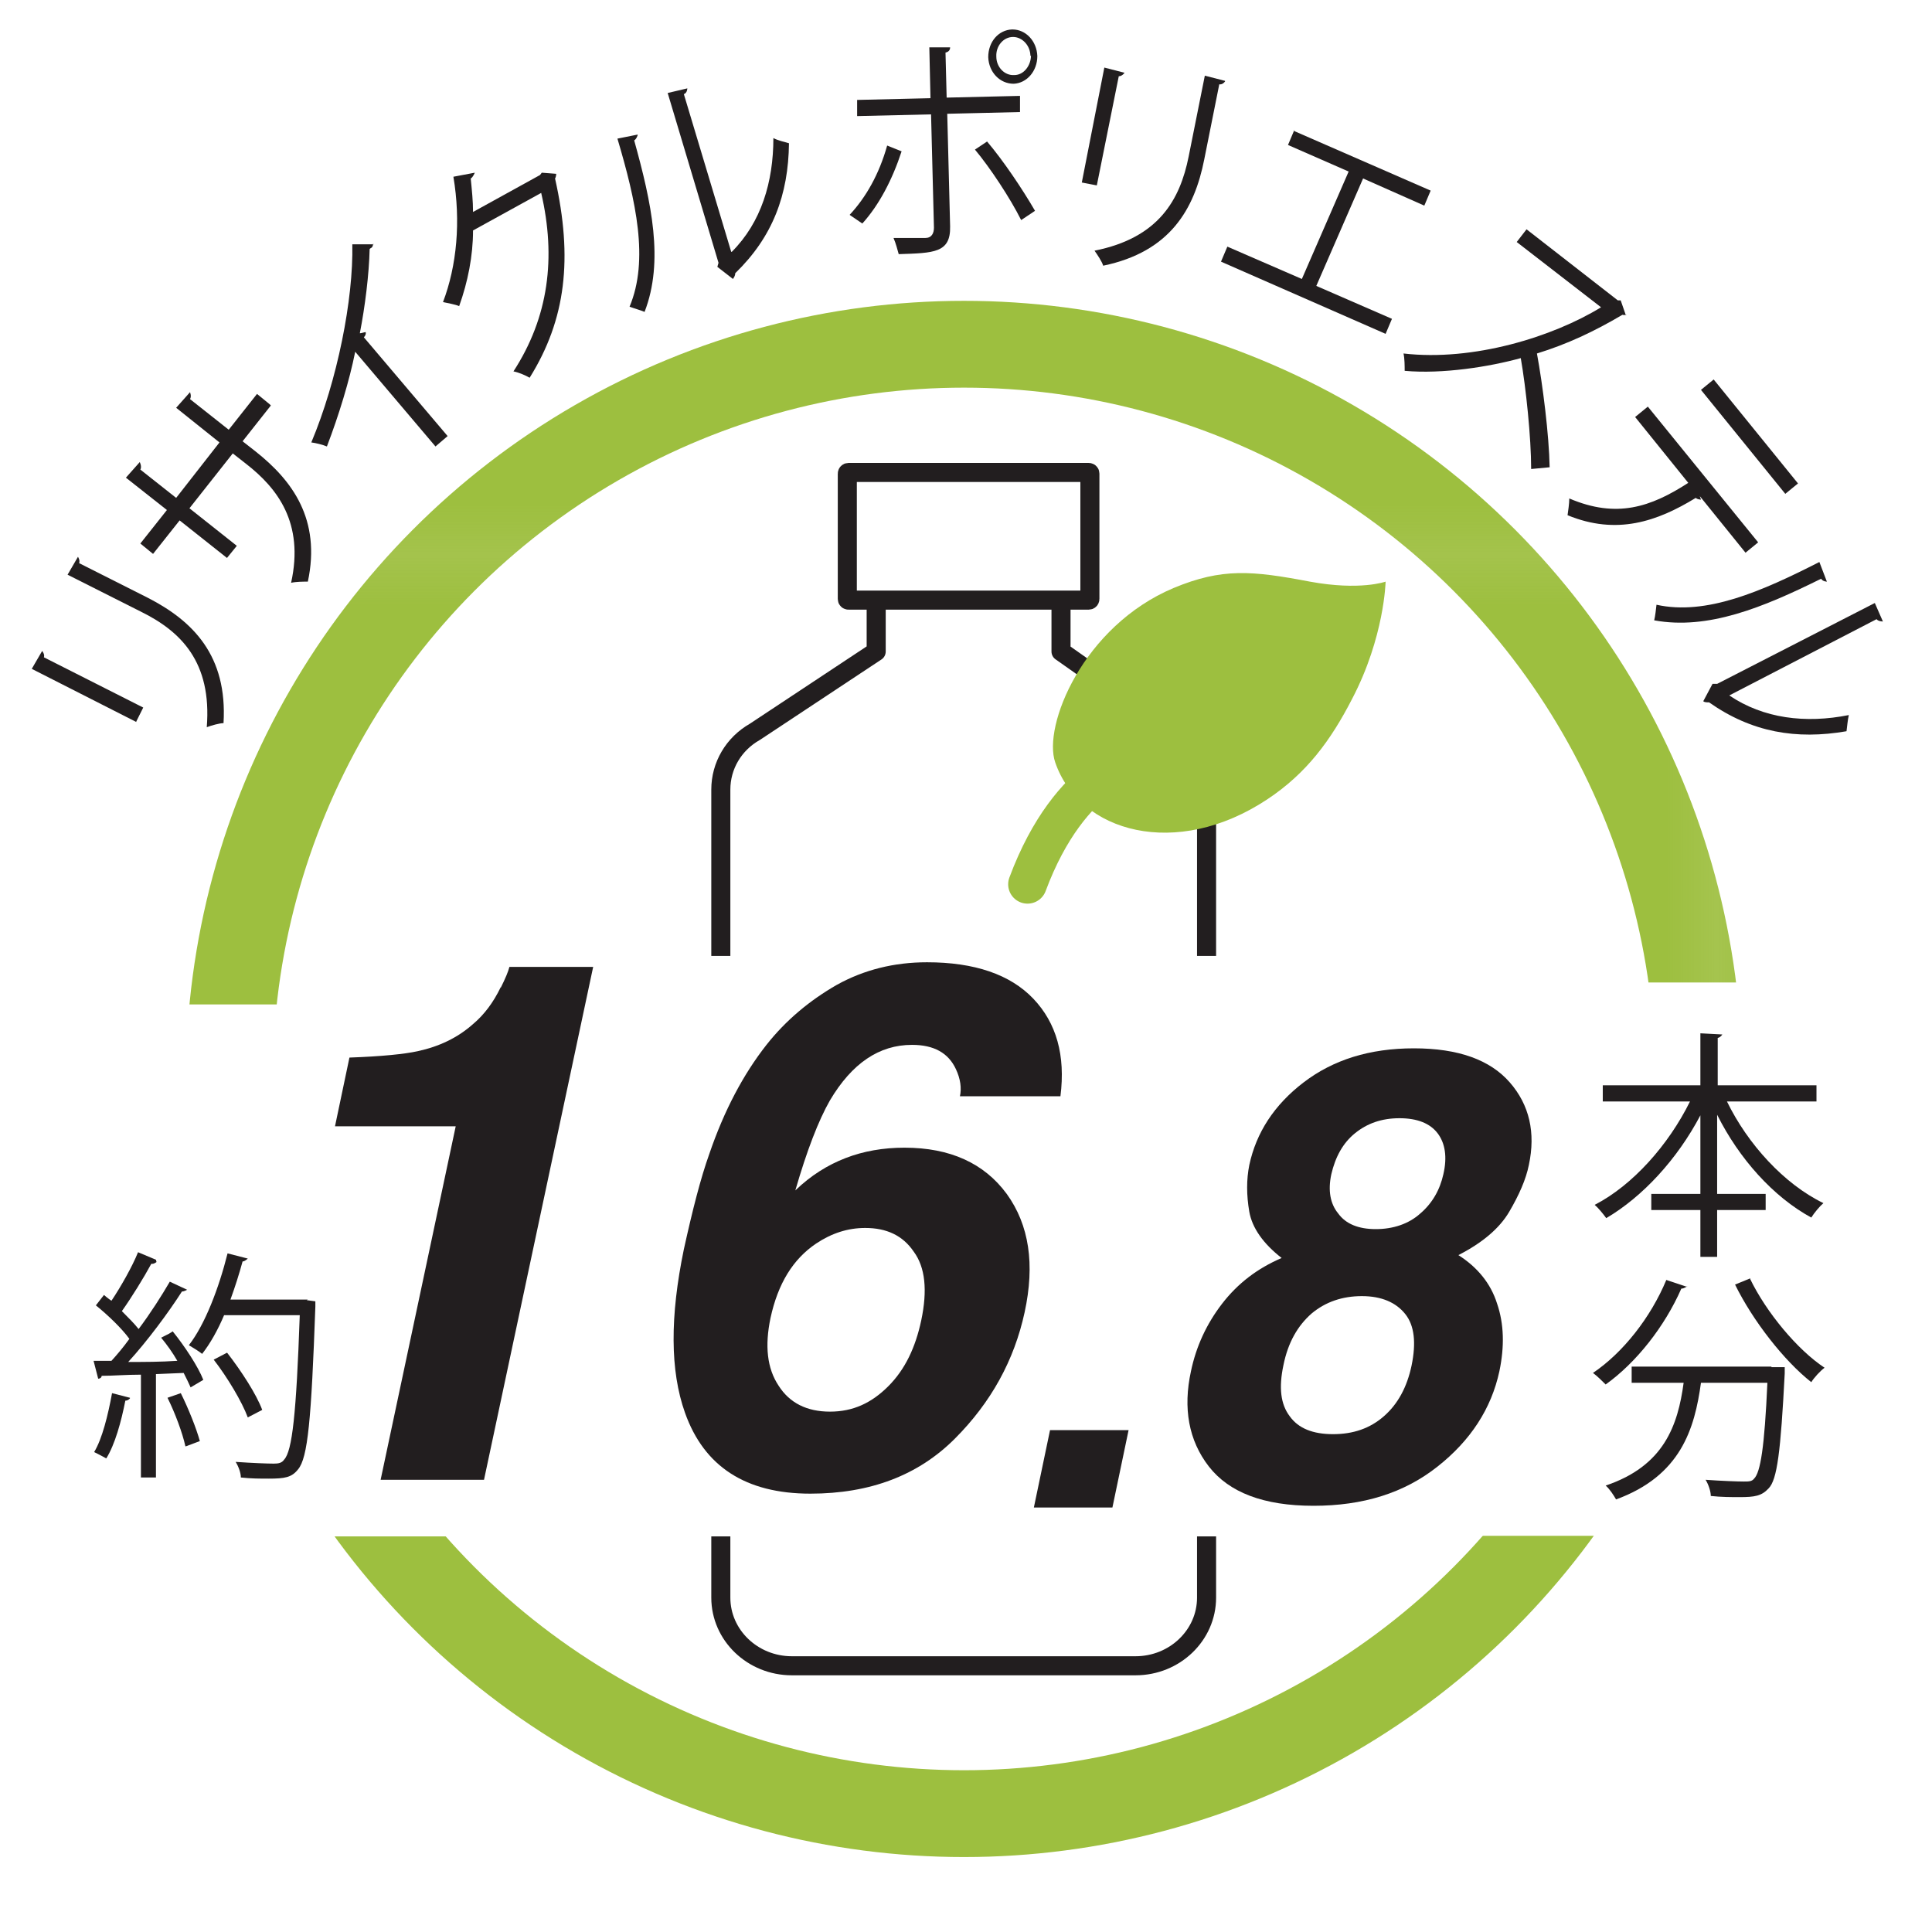 <?xml version="1.0" encoding="UTF-8"?><svg id="_イヤー_2" xmlns="http://www.w3.org/2000/svg" xmlns:xlink="http://www.w3.org/1999/xlink" viewBox="0 0 33.45 33.27"><defs><style>.cls-1,.cls-2,.cls-3,.cls-4,.cls-5{fill:none;}.cls-6{clip-path:url(#clippath);}.cls-7{fill:#fff;}.cls-8{fill:#9dbf3f;}.cls-9{fill:#221e1f;}.cls-2{stroke:url(#Unnamed_Pattern);stroke-width:1.67px;}.cls-2,.cls-3,.cls-5{stroke-miterlimit:10;}.cls-3{stroke-width:.67px;}.cls-3,.cls-4{stroke-linecap:round;}.cls-3,.cls-5{stroke:#9dbf3f;}.cls-10{clip-path:url(#clippath-1);}.cls-11{clip-path:url(#clippath-4);}.cls-12{clip-path:url(#clippath-3);}.cls-13{clip-path:url(#clippath-2);}.cls-14{clip-path:url(#clippath-6);}.cls-15{clip-path:url(#clippath-5);}.cls-4{stroke:#221e1f;stroke-linejoin:round;stroke-width:.33px;}.cls-5{stroke-width:2.84px;}</style><clipPath id="clippath"><rect class="cls-1" width="33.45" height="33.27"/></clipPath><clipPath id="clippath-1"><rect class="cls-1" width="54.92" height="54.92"/></clipPath><pattern id="Unnamed_Pattern" x="0" y="0" width="54.92" height="54.92" patternTransform="translate(-2048.84 -2316.45) scale(.9)" patternUnits="userSpaceOnUse" viewBox="0 0 54.92 54.92"><g><rect class="cls-1" width="54.92" height="54.92"/><g class="cls-10"><rect class="cls-8" x="1.42" y="1.42" width="52.09" height="52.09"/><rect class="cls-5" x="1.42" y="1.42" width="52.09" height="52.09"/></g></g></pattern><clipPath id="clippath-2"><rect class="cls-1" width="33.45" height="33.27"/></clipPath><clipPath id="clippath-3"><rect class="cls-1" width="33.45" height="33.27"/></clipPath><clipPath id="clippath-4"><rect class="cls-1" width="33.45" height="33.27"/></clipPath><clipPath id="clippath-5"><rect class="cls-1" width="33.45" height="33.27"/></clipPath><clipPath id="clippath-6"><rect class="cls-1" width="33.45" height="33.27"/></clipPath></defs><g id="_イヤー_1-2"><g><g class="cls-6"><circle class="cls-2" cx="16.69" cy="18.68" r="12.72"/><path class="cls-9" d="M2.36,12.5l-1.81-.92,.18-.31s.05,.06,.03,.11l1.72,.87-.12,.24Zm-1.01-2.86s.04,.06,.02,.11l1.19,.6c.78,.4,1.38,1,1.31,2.17-.07,0-.21,.04-.29,.07,.09-1.13-.45-1.66-1.14-2l-1.27-.64,.18-.31Z"/><path class="cls-9" d="M4.69,7.02l-.49,.62,.23,.18c.63,.5,1.13,1.17,.9,2.25-.08,0-.2,0-.29,.02,.23-1.04-.24-1.64-.78-2.06l-.23-.18-.75,.95,.82,.65-.17,.21-.82-.65-.46,.58-.22-.18,.46-.58-.71-.56,.24-.27s.04,.08,.01,.13l.62,.49,.75-.96-.75-.6,.24-.27s.03,.07,0,.12l.67,.53,.49-.62,.22,.18Z"/></g><path class="cls-9" d="M6.46,4.22s0,.05-.03,.07c0,0-.02,.01-.03,.02-.01,.44-.08,1-.17,1.46,.03,0,.08-.02,.1-.02,.01,.02,0,.06-.03,.09l1.45,1.71-.21,.18-1.39-1.64c-.1,.5-.28,1.09-.49,1.64-.07-.03-.19-.06-.27-.07,.45-1.07,.73-2.48,.71-3.43h.37Z"/><g class="cls-13"><path class="cls-9" d="M9.63,3.01s0,.05-.02,.08c.31,1.38,.19,2.44-.44,3.45-.07-.04-.18-.09-.28-.11,.61-.94,.74-1.97,.48-3.09l-1.18,.65c0,.44-.09,.89-.24,1.31-.07-.03-.19-.05-.28-.07,.24-.63,.31-1.4,.18-2.17l.37-.07s-.03,.08-.07,.1c.02,.2,.04,.39,.04,.58l1.16-.64,.03-.04,.26,.02Z"/></g><g class="cls-12"><path class="cls-9" d="M11.04,2.34s-.02,.07-.06,.09c.3,1.08,.52,2.09,.18,2.97-.07-.03-.18-.06-.26-.09,.34-.81,.11-1.83-.21-2.91l.35-.07Zm1.63,2.02c.51-.51,.72-1.21,.72-1.97,.07,.04,.2,.07,.27,.09-.01,.89-.28,1.62-.93,2.25,0,.04-.02,.07-.04,.1l-.27-.21,.02-.07-.88-2.94,.34-.08s0,.08-.06,.1l.82,2.73Z"/><path class="cls-9" d="M15.61,2.62c-.16,.49-.39,.93-.68,1.25l-.22-.15c.28-.3,.51-.7,.65-1.2l.25,.1Zm.79-.66l.05,1.96c.01,.46-.28,.46-.89,.48-.02-.07-.05-.19-.09-.28,.11,0,.23,0,.33,0h.22c.11,0,.15-.08,.15-.18l-.05-1.96-1.28,.03v-.28l1.27-.03-.02-.88h.36c0,.05-.03,.08-.08,.09l.02,.78,1.27-.03v.28l-1.27,.03Zm.69,.49c.28,.33,.61,.82,.83,1.2l-.24,.16c-.19-.38-.54-.91-.8-1.22l.21-.14Zm.44-1.94c.23,0,.42,.2,.43,.46,0,.26-.18,.47-.41,.48-.24,0-.43-.2-.44-.46,0-.27,.18-.47,.41-.48Zm.31,.46c0-.18-.14-.33-.3-.33-.17,0-.3,.16-.29,.34,0,.18,.14,.33,.31,.32,.17,0,.29-.17,.29-.34Z"/><path class="cls-9" d="M18.73,3.16l.39-1.99,.35,.09s-.04,.06-.1,.06l-.38,1.89-.26-.05Zm2.48-1.75s-.04,.06-.1,.05l-.26,1.3c-.17,.86-.59,1.6-1.75,1.84-.02-.07-.1-.19-.15-.26,1.11-.22,1.48-.88,1.63-1.63l.28-1.4,.35,.09Z"/><path class="cls-9" d="M22.41,2.27l2.36,1.03-.11,.26-1.06-.47-.81,1.86,1.31,.57-.11,.26-2.85-1.25,.11-.26,1.29,.56,.81-1.86-1.05-.46,.11-.26Z"/></g><path class="cls-9" d="M28.16,5.45s-.04,.01-.07,0c-.49,.29-.96,.51-1.48,.67,.1,.54,.21,1.41,.22,1.97l-.32,.03c0-.54-.09-1.41-.18-1.92-.54,.15-1.36,.28-2.01,.22,0-.08,0-.21-.02-.3,1.21,.14,2.59-.29,3.42-.8l-1.46-1.13,.17-.22,1.58,1.23h.05l.09,.26Z"/><g class="cls-11"><path class="cls-9" d="M30.23,9.58l-.8-.99,.02,.06s-.06,0-.09-.03c-.67,.41-1.37,.65-2.22,.3,.01-.07,.03-.2,.03-.29,.82,.35,1.41,.15,2.06-.27l-.92-1.14,.22-.18,1.91,2.35-.22,.18Zm.68-1.03l-1.46-1.8,.22-.18,1.46,1.8-.22,.18Z"/></g><g class="cls-15"><path class="cls-9" d="M31.63,10.07s-.07,0-.1-.05c-1.01,.5-1.96,.89-2.89,.72,.02-.08,.03-.19,.04-.27,.86,.19,1.82-.23,2.82-.74l.13,.34Zm-1.69,1.97c.59,.4,1.32,.49,2.07,.34-.02,.08-.03,.21-.04,.28-.87,.15-1.64,.02-2.38-.5-.04,0-.08,0-.1-.02l.16-.3h.08l2.73-1.4,.14,.32s-.08,0-.11-.04l-2.53,1.31Z"/><path class="cls-7" d="M20.33,12.66l-1.96-1.38v-.99h-3.2v.99l-2.1,1.39c-.37,.21-.59,.59-.59,1v13.99c0,.65,.55,1.18,1.23,1.18h5.95c.68,0,1.23-.53,1.23-1.18V13.65c0-.4-.21-.77-.56-.99"/><path class="cls-4" d="M20.33,12.66l-1.96-1.38v-.99h-3.2v.99l-2.1,1.39c-.37,.21-.59,.59-.59,1v13.99c0,.65,.55,1.18,1.23,1.18h5.95c.68,0,1.23-.53,1.23-1.18V13.65c0-.4-.21-.77-.56-.99Z"/><path class="cls-7" d="M18.85,10.39h-4.16s-.02,0-.02-.02v-2.17s0-.02,.02-.02h4.16s.02,0,.02,.02v2.17s-.01,.02-.02,.02"/><path class="cls-4" d="M14.69,8.18h4.16s.02,0,.02,.02v2.17s0,.02-.02,.02h-4.16s-.02,0-.02-.02v-2.17s0-.02,.02-.02Z"/><rect class="cls-7" x="11.78" y="16.55" width="10.36" height="10.05"/><rect class="cls-7" x="24.4" y="17.01" width="6.71" height="9.58"/><rect class="cls-7" x="2.78" y="17.39" width="9.4" height="9.21"/></g><path class="cls-9" d="M29.21,22.27s-.05,.04-.1,.04c-.29,.66-.78,1.28-1.31,1.66-.05-.05-.15-.15-.22-.2,.52-.35,1-.96,1.27-1.61l.36,.12Zm1.46,1.4h.23s0,.08,0,.11c-.07,1.35-.13,1.84-.28,1.99-.12,.13-.24,.15-.5,.15-.14,0-.32,0-.5-.02,0-.08-.04-.2-.09-.28,.28,.02,.56,.03,.66,.03,.09,0,.14,0,.18-.05,.11-.11,.18-.54,.23-1.66h-1.15c-.11,.8-.35,1.61-1.47,2.02-.04-.07-.11-.18-.18-.24,1.01-.34,1.25-1.04,1.35-1.78h-.9v-.28h2.42Zm-.37-1.53c.28,.58,.82,1.23,1.29,1.54-.08,.06-.18,.17-.23,.25-.47-.37-1.01-1.06-1.32-1.69l.27-.11Z"/><path class="cls-9" d="M31.43,19.07h-1.53c.36,.74,.99,1.43,1.67,1.76-.07,.06-.16,.17-.21,.25-.66-.36-1.25-1.02-1.63-1.78v1.37h.84v.28h-.84v.81h-.29v-.81h-.85v-.28h.85v-1.36c-.4,.76-1,1.41-1.63,1.78-.05-.07-.14-.18-.2-.23,.66-.34,1.28-1.04,1.65-1.79h-1.51v-.28h1.69v-.9l.38,.02s-.03,.05-.08,.06v.82h1.71v.28Z"/><path class="cls-9" d="M8.67,17.1c.08-.16,.13-.28,.15-.36h1.45l-1.89,8.88h-1.79l1.3-6.12h-2.09l.25-1.19c.56-.02,.95-.06,1.18-.11,.37-.08,.69-.23,.96-.47,.19-.16,.35-.37,.48-.64Z"/><path class="cls-9" d="M14.37,19.05c-.2,.35-.4,.87-.6,1.56,.27-.26,.56-.44,.87-.56,.31-.12,.65-.18,1.02-.18,.79,0,1.38,.27,1.77,.8,.39,.54,.49,1.22,.31,2.05-.18,.83-.58,1.56-1.21,2.19-.63,.63-1.46,.95-2.5,.95-1.12,0-1.84-.47-2.17-1.4-.26-.73-.26-1.67-.02-2.83,.15-.68,.29-1.23,.44-1.65,.26-.76,.59-1.38,.99-1.89,.34-.43,.75-.77,1.22-1.04,.47-.26,.99-.39,1.56-.39,.82,0,1.44,.21,1.84,.63,.4,.42,.56,.98,.47,1.69h-1.74c.03-.14,.01-.3-.07-.47-.13-.28-.38-.42-.76-.42-.57,0-1.04,.32-1.42,.96Zm-.24,2.48c-.4,.27-.66,.69-.79,1.29-.1,.48-.06,.87,.14,1.17,.19,.3,.49,.45,.89,.45s.72-.15,1.01-.44,.47-.67,.57-1.14c.11-.52,.07-.92-.13-1.19-.19-.28-.47-.41-.84-.41-.3,0-.58,.09-.85,.27Z"/><path class="cls-9" d="M17.9,26.1l.28-1.34h1.36l-.28,1.34h-1.36Z"/><path class="cls-9" d="M22.74,26.07c-.86,0-1.46-.23-1.81-.68-.35-.45-.45-1.01-.31-1.65,.09-.43,.27-.82,.54-1.17,.27-.35,.61-.61,1.03-.79-.32-.25-.51-.52-.56-.8-.05-.29-.05-.56,0-.81,.12-.56,.43-1.04,.94-1.43s1.14-.59,1.91-.59,1.32,.2,1.66,.59,.45,.87,.33,1.43c-.05,.25-.17,.52-.34,.81-.17,.29-.47,.54-.88,.75,.33,.21,.56,.49,.67,.84,.12,.35,.13,.74,.04,1.17-.14,.65-.5,1.2-1.07,1.65-.58,.46-1.29,.68-2.15,.68Zm-.03-3.33c-.24,.21-.41,.5-.49,.9-.08,.38-.05,.67,.11,.88,.15,.21,.4,.31,.75,.31s.64-.1,.88-.31,.4-.5,.48-.88c.08-.39,.05-.69-.11-.89-.16-.2-.41-.31-.75-.31s-.63,.1-.87,.3Zm.46-1.73c.13,.18,.35,.27,.65,.27s.57-.09,.77-.27c.21-.18,.34-.41,.4-.68,.07-.3,.03-.54-.1-.71-.13-.17-.35-.26-.66-.26s-.56,.09-.77,.26c-.21,.17-.34,.41-.41,.71-.06,.28-.02,.51,.12,.68Z"/><g class="cls-14"><path class="cls-8" d="M20.32,10.18c-1.57,.66-2.27,2.39-2.05,3.02,.42,1.22,2.1,1.68,3.67,.64,.68-.45,1.1-1.02,1.47-1.74,.56-1.07,.58-2.03,.58-2.03,0,0-.44,.16-1.31,0-1-.19-1.52-.24-2.36,.11"/><path class="cls-3" d="M19.71,13.18c.05-.09-1.18,.14-1.92,2.13"/></g><path class="cls-9" d="M2.25,24.21s-.03,.04-.08,.04c-.07,.36-.18,.76-.33,1-.05-.03-.15-.08-.21-.11,.14-.23,.24-.64,.31-1.02l.31,.08Zm.46-2.36s-.05,.04-.09,.03c-.13,.24-.34,.58-.51,.82,.11,.11,.22,.22,.29,.31,.21-.28,.4-.58,.54-.82l.3,.14s-.05,.03-.09,.03c-.23,.36-.6,.86-.93,1.22,.27,0,.56,0,.85-.02-.08-.14-.18-.28-.28-.4,.12-.06,.16-.08,.2-.11,.21,.26,.44,.61,.53,.84l-.22,.13c-.03-.07-.07-.15-.12-.25l-.48,.02v1.79h-.26v-1.78c-.26,0-.49,.02-.68,.02,0,.03-.03,.05-.06,.05l-.08-.31h.31c.1-.11,.21-.24,.31-.38-.13-.18-.37-.41-.58-.58l.14-.18s.08,.07,.13,.1c.16-.24,.36-.59,.46-.84l.31,.13Zm.5,3.19c-.05-.23-.18-.58-.31-.84l.23-.08c.13,.26,.27,.61,.33,.83l-.24,.09Zm2.1-2.53l.15,.02s0,.06,0,.09c-.07,1.96-.13,2.62-.3,2.82-.11,.14-.23,.16-.51,.16-.14,0-.31,0-.48-.02,0-.08-.04-.19-.09-.27,.29,.02,.55,.03,.66,.03,.08,0,.14-.01,.18-.07,.14-.15,.21-.79,.27-2.5h-1.31c-.11,.26-.24,.49-.38,.67-.05-.04-.16-.11-.23-.15,.28-.36,.52-.99,.67-1.59l.35,.09s-.05,.05-.09,.05c-.06,.22-.13,.44-.21,.66h1.34Zm-1.37,.92c.24,.31,.5,.71,.6,.98l-.25,.13c-.1-.27-.35-.69-.59-1l.23-.12Z"/></g></g></svg>